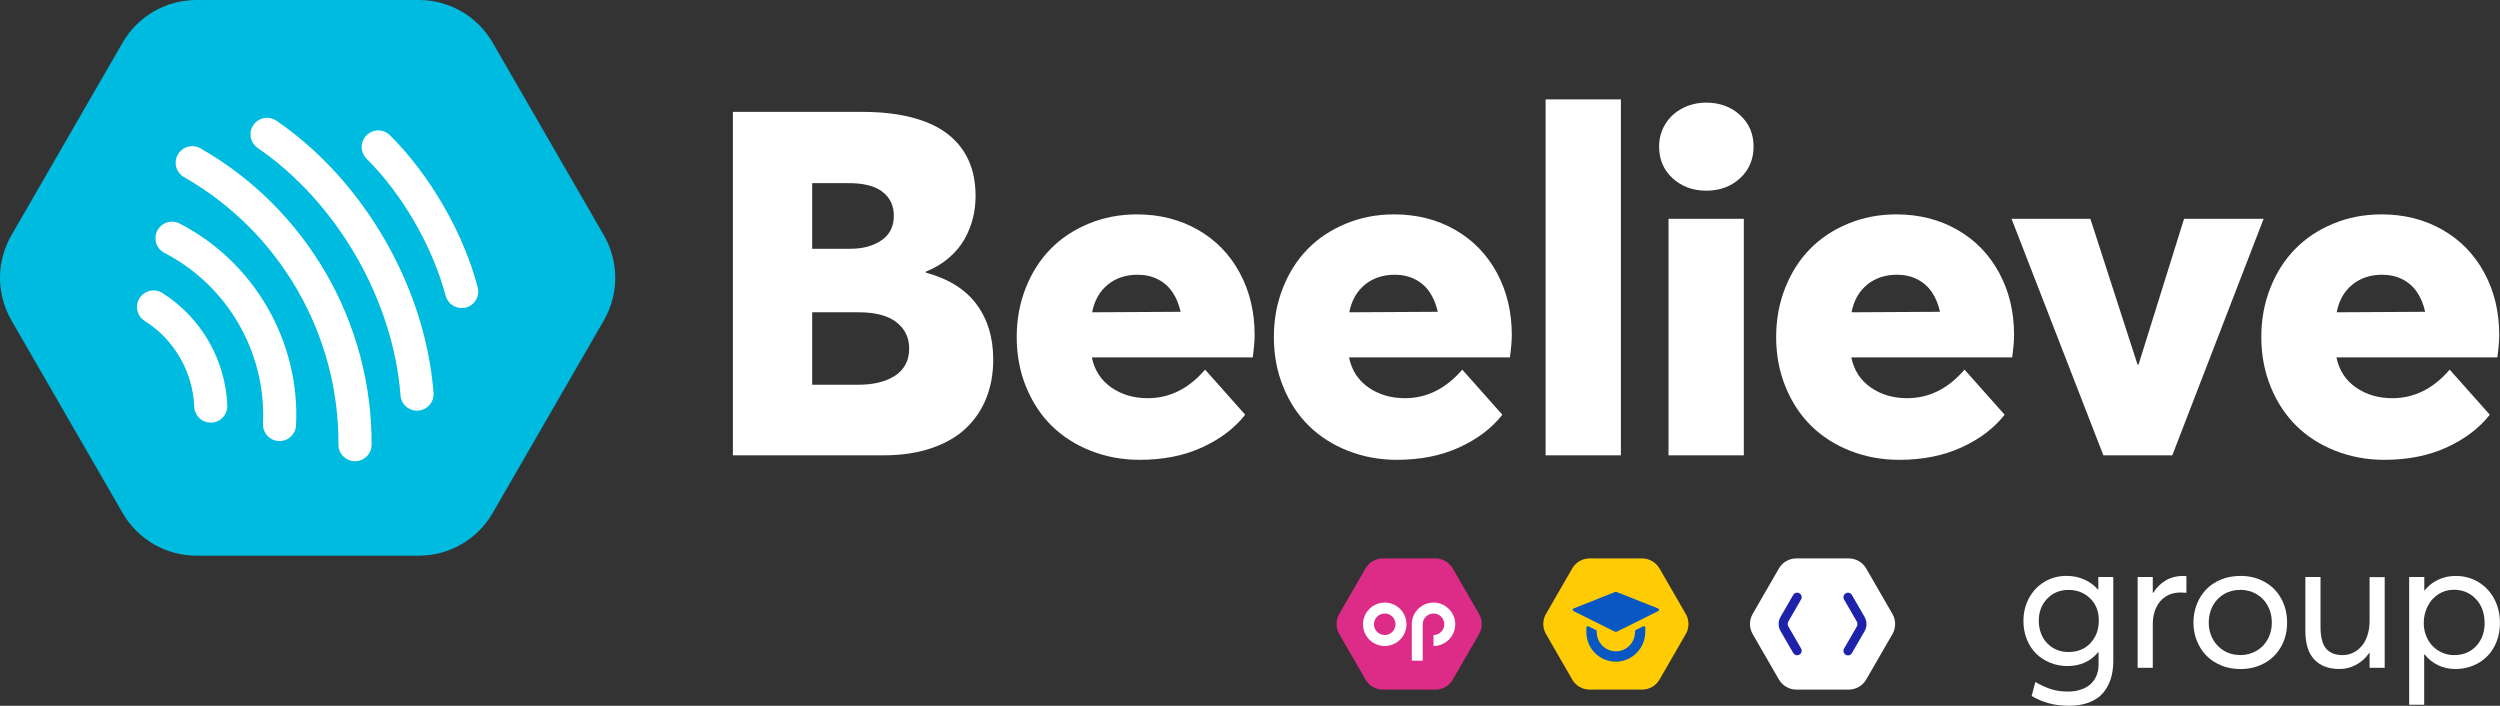<svg xmlns="http://www.w3.org/2000/svg" id="Layer_1" viewBox="0 0 607.69 171.56"><rect x="0" y="0" width="607.69" height="171.56" fill="#333333" stroke="none"/><defs><style>      .cls-1 {        fill: #0857c3;      }      .cls-2 {        fill: #fff;      }      .cls-3 {        fill: #ffcc04;      }      .cls-4 {        fill: #dd2c88;      }      .cls-5 {        fill: #00bbe0;      }      .cls-6 {        fill: #1e22aa;      }    </style></defs><g><path class="cls-5" d="M146.78,57.18l-27.03-46.82C116.05,3.95,109.21,0,101.81,0h-54.06c-7.4,0-14.24,3.95-17.94,10.36L2.78,57.18c-3.7,6.41-3.7,14.3,0,20.71l27.03,46.82c3.7,6.41,10.54,10.36,17.94,10.36h54.06c7.4,0,14.24-3.95,17.94-10.36l27.03-46.82c3.7-6.41,3.7-14.3,0-20.71Z"></path><g><path class="cls-2" d="M47.75,100.71c-.31-.55-.51-1.17-.53-1.85-.17-4.22-1.34-8.22-3.46-11.9-2.12-3.68-5.01-6.69-8.58-8.94-1.88-1.19-2.44-3.68-1.25-5.55,1.19-1.88,3.68-2.44,5.55-1.25,4.61,2.92,8.5,6.97,11.24,11.72,2.74,4.75,4.31,10.14,4.53,15.6.09,2.22-1.64,4.1-3.86,4.19-1.55.06-2.93-.76-3.65-2.01Z"></path><path class="cls-2" d="M108.73,72.87c-.17-.3-.31-.63-.4-.98-1.57-5.88-4.17-12.06-7.52-17.87-3.35-5.81-7.4-11.15-11.71-15.45-1.58-1.57-1.58-4.12,0-5.69,1.57-1.57,4.12-1.58,5.69,0,4.87,4.86,9.24,10.62,13,17.12,3.75,6.5,6.56,13.17,8.33,19.82.57,2.15-.71,4.35-2.85,4.93-1.8.48-3.64-.34-4.52-1.87Z"></path><path class="cls-2" d="M38.33,59.92c-.66-1.15-.74-2.6-.09-3.86,1.02-1.98,3.45-2.75,5.42-1.73,8.91,4.6,16.29,11.65,21.33,20.38,5.04,8.73,7.45,18.64,6.98,28.66-.1,2.22-1.99,3.94-4.21,3.83-2.22-.1-3.94-1.99-3.83-4.21.4-8.48-1.65-16.87-5.91-24.26-4.27-7.39-10.51-13.36-18.05-17.25-.71-.37-1.27-.92-1.64-1.56Z"></path><path class="cls-2" d="M61.43,34.68c-.75-1.3-.74-2.97.16-4.29,1.26-1.83,3.76-2.3,5.6-1.05,10.43,7.15,19.54,17.14,26.33,28.9,6.79,11.76,10.89,24.64,11.86,37.25.17,2.22-1.49,4.15-3.71,4.32-2.22.17-4.15-1.49-4.32-3.71-.88-11.42-4.61-23.12-10.8-33.84-6.19-10.72-14.46-19.81-23.9-26.28-.51-.35-.92-.8-1.21-1.31Z"></path><path class="cls-2" d="M43.24,41.58c-.69-1.2-.75-2.72-.01-4.01,1.1-1.93,3.56-2.61,5.49-1.51,12.65,7.2,23.21,17.71,30.54,30.4,7.32,12.68,11.14,27.08,11.06,41.65-.01,2.22-1.83,4.02-4.05,4-2.22-.01-4.02-1.83-4-4.05.08-13.14-3.37-26.13-9.98-37.57-6.61-11.45-16.13-20.93-27.55-27.43-.64-.37-1.15-.88-1.49-1.48Z"></path></g></g><g><path class="cls-2" d="M237.36,73.96c2.72,3.63,4.07,8.11,4.07,13.43,0,3.41-.55,6.51-1.66,9.32-1.11,2.81-2.75,5.26-4.93,7.34-2.18,2.09-4.98,3.71-8.41,4.88-3.42,1.17-7.32,1.75-11.68,1.75h-36.6V27.2h31.5c4.59,0,8.62.46,12.11,1.38,3.48.92,6.35,2.25,8.61,4.01,2.26,1.76,3.95,3.89,5.08,6.4,1.13,2.51,1.69,5.38,1.69,8.64,0,1.84-.21,3.61-.63,5.33-.42,1.72-1.09,3.42-2.01,5.08-.92,1.66-2.18,3.19-3.79,4.59-1.61,1.4-3.5,2.53-5.68,3.41v.23c5.51,1.49,9.62,4.05,12.34,7.69ZM197.42,60.47h9.24c3.1,0,5.64-.69,7.63-2.07,1.99-1.38,2.98-3.35,2.98-5.91s-.93-4.45-2.78-5.88c-1.85-1.43-4.68-2.13-8.46-2.09h-8.61v15.95ZM213.72,92.95c1.49-.38,2.78-.93,3.87-1.64,1.09-.71,1.93-1.62,2.52-2.72.59-1.11.89-2.39.89-3.84,0-2.68-1.03-4.82-3.1-6.43-2.07-1.61-5.13-2.41-9.18-2.41h-11.3v17.61h11.3c1.84,0,3.5-.19,4.99-.57Z"></path><path class="cls-2" d="M304.53,86.87h-39.13c.65,3.14,2.23,5.57,4.73,7.31,2.5,1.74,5.46,2.61,8.86,2.61,5.32,0,9.96-2.31,13.94-6.94l9.75,10.96c-2.6,3.29-6.1,5.94-10.5,7.95-4.4,2.01-9.45,3.01-15.15,3.01-4.21,0-8.16-.73-11.85-2.18-3.69-1.45-6.86-3.47-9.5-6.05-2.64-2.58-4.72-5.74-6.25-9.47-1.53-3.73-2.29-7.78-2.29-12.13s.74-8.28,2.21-11.99c1.47-3.71,3.49-6.86,6.05-9.46,2.56-2.6,5.65-4.65,9.27-6.14,3.61-1.49,7.51-2.24,11.68-2.24,5.51,0,10.44,1.24,14.8,3.73,4.36,2.48,7.76,5.97,10.18,10.44,2.43,4.48,3.64,9.52,3.64,15.15,0,1.38-.15,3.19-.46,5.45ZM269.31,69.17c-1.99,1.59-3.27,3.83-3.84,6.74l21.51-.12c-.42-1.87-1.09-3.48-2.01-4.82-.92-1.34-2.1-2.37-3.56-3.1s-3.08-1.09-4.88-1.09c-2.83,0-5.24.79-7.23,2.38Z"></path><path class="cls-2" d="M367.04,86.87h-39.13c.65,3.14,2.23,5.57,4.73,7.31,2.51,1.74,5.46,2.61,8.86,2.61,5.32,0,9.96-2.31,13.94-6.94l9.75,10.96c-2.6,3.29-6.1,5.94-10.5,7.95-4.4,2.01-9.45,3.01-15.15,3.01-4.21,0-8.16-.73-11.85-2.18-3.69-1.45-6.86-3.47-9.5-6.05-2.64-2.58-4.72-5.74-6.25-9.47-1.53-3.73-2.29-7.78-2.29-12.13s.74-8.28,2.21-11.99c1.47-3.71,3.49-6.86,6.05-9.46,2.56-2.6,5.65-4.65,9.27-6.14,3.61-1.49,7.51-2.24,11.68-2.24,5.51,0,10.44,1.24,14.8,3.73,4.36,2.48,7.75,5.97,10.18,10.44,2.43,4.48,3.64,9.52,3.64,15.15,0,1.38-.15,3.19-.46,5.45ZM331.82,69.17c-1.99,1.59-3.27,3.83-3.84,6.74l21.51-.12c-.42-1.87-1.09-3.48-2.01-4.82-.92-1.34-2.1-2.37-3.56-3.1s-3.08-1.09-4.88-1.09c-2.83,0-5.24.79-7.23,2.38Z"></path><path class="cls-2" d="M375.7,24.16h18.3v86.52h-18.3V24.16Z"></path><path class="cls-2" d="M406.59,43.35c-2.2-2.01-3.3-4.58-3.3-7.72,0-2.07.52-3.91,1.55-5.54,1.03-1.63,2.42-2.89,4.16-3.79,1.74-.9,3.66-1.35,5.77-1.35,3.25,0,5.98,1,8.18,3.01,2.2,2.01,3.3,4.56,3.3,7.66s-1.1,5.71-3.3,7.72c-2.2,2.01-4.92,3.01-8.18,3.01s-5.98-1-8.18-3.01ZM405.58,53.19h18.3v57.49h-18.3v-57.49Z"></path><path class="cls-2" d="M489.13,86.87h-39.13c.65,3.14,2.23,5.57,4.73,7.31,2.51,1.74,5.46,2.61,8.86,2.61,5.32,0,9.96-2.31,13.94-6.94l9.75,10.96c-2.6,3.29-6.1,5.94-10.5,7.95-4.4,2.01-9.45,3.01-15.15,3.01-4.21,0-8.16-.73-11.85-2.18-3.69-1.45-6.86-3.47-9.49-6.05-2.64-2.58-4.72-5.74-6.25-9.47-1.53-3.73-2.3-7.78-2.3-12.13s.74-8.28,2.21-11.99c1.47-3.71,3.49-6.86,6.05-9.46,2.56-2.6,5.65-4.65,9.27-6.14,3.61-1.49,7.51-2.24,11.68-2.24,5.51,0,10.44,1.24,14.8,3.73,4.36,2.48,7.75,5.97,10.18,10.44,2.43,4.48,3.64,9.52,3.64,15.15,0,1.38-.15,3.19-.46,5.45ZM453.9,69.17c-1.99,1.59-3.27,3.83-3.84,6.74l21.51-.12c-.42-1.87-1.09-3.48-2.01-4.82-.92-1.34-2.1-2.37-3.56-3.1-1.45-.73-3.08-1.09-4.88-1.09-2.83,0-5.24.79-7.23,2.38Z"></path><path class="cls-2" d="M550.23,53.19l-22.2,57.49h-16.75l-22.32-57.49h19.16l11.47,35.46h.23l11.07-35.46h19.33Z"></path><path class="cls-2" d="M607.06,86.87h-39.13c.65,3.14,2.23,5.57,4.73,7.31,2.51,1.74,5.46,2.61,8.86,2.61,5.32,0,9.96-2.31,13.94-6.94l9.75,10.96c-2.6,3.29-6.1,5.94-10.5,7.95-4.4,2.01-9.45,3.01-15.15,3.01-4.21,0-8.16-.73-11.85-2.18-3.69-1.45-6.86-3.47-9.49-6.05-2.64-2.58-4.72-5.74-6.25-9.47-1.53-3.73-2.3-7.78-2.3-12.13s.74-8.28,2.21-11.99c1.47-3.71,3.49-6.86,6.05-9.46,2.56-2.6,5.65-4.65,9.27-6.14,3.61-1.49,7.51-2.24,11.68-2.24,5.51,0,10.44,1.24,14.8,3.73,4.36,2.48,7.75,5.97,10.18,10.44,2.43,4.48,3.64,9.52,3.64,15.15,0,1.38-.15,3.19-.46,5.45ZM571.83,69.17c-1.99,1.59-3.27,3.83-3.84,6.74l21.51-.12c-.42-1.87-1.09-3.48-2.01-4.82-.92-1.34-2.1-2.37-3.56-3.1-1.45-.73-3.08-1.09-4.88-1.09-2.83,0-5.24.79-7.23,2.38Z"></path></g><g><path class="cls-2" d="M513.69,140.26v20.41c0,1.62-.21,3.09-.63,4.39s-1.06,2.45-1.9,3.43c-.85.98-1.98,1.74-3.39,2.27-1.41.53-3.05.8-4.93.8-3.37,0-6.36-.8-8.99-2.39l.89-3.39c1.39.8,2.69,1.38,3.9,1.76,1.21.38,2.55.56,4.03.56,1.21,0,2.29-.17,3.25-.51.96-.34,1.74-.8,2.35-1.39.6-.59,1.06-1.27,1.37-2.05.31-.78.47-1.62.47-2.53v-3.08h-.11c-1.84,2.24-4.34,3.36-7.48,3.36-1.46,0-2.84-.26-4.14-.79-1.3-.52-2.43-1.25-3.4-2.19-.97-.94-1.73-2.1-2.29-3.48-.56-1.38-.84-2.87-.84-4.48,0-2.05.45-3.91,1.36-5.59.91-1.68,2.16-2.99,3.76-3.95,1.6-.96,3.39-1.44,5.37-1.44,1.49,0,2.9.28,4.22.85,1.32.57,2.45,1.39,3.4,2.47h.09v-3.05h3.65ZM508.13,156.32c1.36-1.44,2.04-3.27,2.04-5.5s-.7-3.98-2.1-5.36c-1.4-1.37-3.16-2.06-5.27-2.06s-3.82.71-5.18,2.13c-1.36,1.42-2.04,3.2-2.04,5.34,0,.91.12,1.78.37,2.59.24.81.59,1.52,1.03,2.13.44.6.96,1.13,1.56,1.57.6.44,1.26.77,1.99,1s1.49.33,2.27.33c2.2,0,3.98-.72,5.34-2.16Z"></path><path class="cls-2" d="M531.46,140.04v4.05c-.53-.04-1.02-.07-1.46-.07-1.37,0-2.57.33-3.59,1-1.02.66-1.79,1.57-2.32,2.72-.53,1.15-.8,2.47-.8,3.94v10.65h-3.68v-22.07h3.68v3.85h.09c.83-1.31,1.86-2.33,3.09-3.04,1.23-.72,2.59-1.07,4.08-1.07.43,0,.73.01.91.04Z"></path><path class="cls-2" d="M539.92,161.74c-1.43-.58-2.64-1.38-3.62-2.39-.98-1.01-1.75-2.21-2.3-3.59-.55-1.38-.83-2.86-.83-4.44s.28-3.07.83-4.46c.55-1.39,1.32-2.6,2.3-3.61.98-1.01,2.19-1.81,3.62-2.39,1.43-.58,2.99-.87,4.67-.87,2.15,0,4.1.47,5.82,1.42,1.73.94,3.08,2.28,4.06,4.02s1.47,3.7,1.47,5.9-.49,4.14-1.47,5.87c-.98,1.73-2.34,3.06-4.06,4.01-1.73.94-3.67,1.42-5.82,1.42-1.68,0-3.24-.29-4.67-.87ZM548.44,158.24c1.17-.66,2.09-1.6,2.77-2.81.68-1.21,1.02-2.58,1.02-4.1s-.34-2.91-1.02-4.13c-.68-1.22-1.6-2.16-2.76-2.82-1.16-.66-2.45-1-3.86-1-1.51,0-2.85.35-4.03,1.06-1.18.71-2.09,1.67-2.72,2.88-.63,1.21-.95,2.55-.95,4.01s.32,2.77.96,3.97c.64,1.2,1.55,2.16,2.73,2.87,1.18.71,2.52,1.06,4.01,1.06,1.4,0,2.69-.33,3.85-1Z"></path><path class="cls-2" d="M579.66,140.26v22.07h-3.67v-3.65h-.07c-.87,1.27-1.94,2.24-3.21,2.92-1.27.68-2.62,1.02-4.05,1.02-2.61,0-4.64-.77-6.1-2.3-1.45-1.53-2.18-3.84-2.18-6.91v-13.15h3.68v12.09c0,2.45.44,4.21,1.33,5.28.89,1.07,2.24,1.61,4.05,1.61.89,0,1.72-.19,2.51-.56.79-.38,1.48-.91,2.08-1.59.6-.69,1.07-1.56,1.43-2.62.35-1.06.53-2.23.53-3.5v-10.69h3.67Z"></path><path class="cls-2" d="M602.44,141.49c1.65,1,2.94,2.36,3.86,4.11.92,1.74,1.38,3.69,1.38,5.84,0,1.65-.28,3.18-.84,4.58-.56,1.4-1.32,2.58-2.29,3.54-.97.96-2.11,1.71-3.44,2.25-1.33.54-2.75.81-4.25.81s-2.94-.31-4.23-.93c-1.28-.62-2.38-1.5-3.28-2.63h-.09v12.24h-3.65v-31.04h3.68v3.25h.09c.91-1.14,2.02-2.01,3.31-2.61,1.29-.6,2.69-.91,4.2-.91,2.05,0,3.9.5,5.56,1.49ZM601.89,157.05c1.37-1.47,2.06-3.33,2.06-5.59,0-2.42-.71-4.38-2.14-5.87-1.42-1.49-3.21-2.24-5.35-2.24-1.36,0-2.6.36-3.72,1.07-1.12.72-2,1.69-2.63,2.93-.63,1.24-.95,2.6-.95,4.1,0,1.14.2,2.2.6,3.18.4.98.94,1.81,1.62,2.48.68.67,1.46,1.2,2.35,1.57.89.38,1.82.56,2.79.56,2.21,0,4.01-.73,5.38-2.2Z"></path></g><g><path class="cls-3" d="M409.77,149.24l-6.38-11.05c-.87-1.51-2.49-2.45-4.23-2.45h-12.76c-1.75,0-3.36.93-4.23,2.44l-6.38,11.05c-.87,1.51-.87,3.38,0,4.89l6.38,11.05c.87,1.51,2.49,2.45,4.23,2.45h12.76c1.75,0,3.36-.93,4.23-2.44l6.38-11.05c.87-1.51.87-3.38,0-4.89Z"></path><g><path class="cls-1" d="M399.93,152.55v1.03c0,4.02-3.27,7.33-7.29,7.26-3.89-.07-7.03-3.26-7.03-7.16v-1.13c0-.26.27-.43.51-.31l1.81.9c.12.06.19.18.19.31v.14c0,2.55,2.02,4.69,4.57,4.73,2.6.05,4.74-2.06,4.74-4.65v-.22c0-.13.08-.26.19-.31l1.81-.9c.23-.12.51.05.51.31Z"></path><path class="cls-1" d="M403.04,147.9l-10.05-3.99c-.14-.06-.3-.06-.44,0l-10.05,3.99c-.28.11-.29.5-.03.63l10.04,5c.17.08.36.08.53,0l10.04-5c.27-.13.25-.52-.03-.63Z"></path></g></g><g><path class="cls-2" d="M460.01,149.24l-6.38-11.05c-.87-1.51-2.49-2.45-4.23-2.45h-12.76c-1.75,0-3.36.93-4.23,2.44l-6.38,11.05c-.87,1.51-.87,3.38,0,4.89l6.38,11.05c.87,1.51,2.49,2.45,4.23,2.45h12.76c1.75,0,3.36-.93,4.23-2.44l6.38-11.05c.87-1.51.87-3.38,0-4.89Z"></path><g><path class="cls-6" d="M434.71,152.31c-.22-.39-.22-.87,0-1.26l3.08-5.33c.15-.25.19-.55.11-.84-.08-.28-.26-.52-.51-.67-.17-.1-.36-.15-.55-.15-.39,0-.76.21-.95.55l-3.08,5.33c-.62,1.07-.62,2.39,0,3.46l3.08,5.33c.2.34.56.55.95.55.19,0,.38-.05.55-.15.26-.15.44-.38.51-.67.08-.28.04-.58-.11-.84l-3.08-5.33Z"></path><path class="cls-6" d="M453.23,149.95l-3.08-5.33c-.2-.34-.56-.55-.95-.55-.19,0-.38.05-.55.15-.26.15-.44.38-.51.67s-.04.58.11.84l3.08,5.33c.22.39.22.87,0,1.26l-3.08,5.33c-.15.25-.19.55-.11.84s.26.52.51.67c.17.1.36.15.55.15.39,0,.76-.21.95-.55l3.08-5.33c.62-1.07.62-2.39,0-3.46Z"></path></g></g><g><path class="cls-4" d="M359.52,149.24l-6.38-11.05c-.87-1.51-2.49-2.45-4.23-2.45h-12.76c-1.75,0-3.36.93-4.23,2.44l-6.38,11.05c-.87,1.51-.87,3.38,0,4.89l6.38,11.05c.87,1.51,2.49,2.45,4.23,2.45h12.76c1.75,0,3.36-.93,4.23-2.44l6.38-11.05c.87-1.51.87-3.38,0-4.89Z"></path><g><path class="cls-2" d="M345.83,160.59h-2.66v-8.84c0-2.91,2.37-5.28,5.28-5.28s5.28,2.37,5.28,5.28-2.37,5.28-5.28,5.28v-2.66c1.44,0,2.62-1.17,2.62-2.62s-1.17-2.62-2.62-2.62-2.62,1.17-2.62,2.62v8.84Z"></path><path class="cls-2" d="M336.6,157.03c-1.57,0-3.05-.69-4.06-1.9-.79-.95-1.22-2.14-1.22-3.38,0-2.91,2.37-5.28,5.28-5.28s5.28,2.37,5.28,5.28-2.37,5.28-5.28,5.28ZM336.6,149.13c-1.44,0-2.62,1.17-2.62,2.62,0,.62.21,1.2.6,1.67.5.6,1.23.94,2.01.94,1.44,0,2.62-1.17,2.62-2.62s-1.17-2.62-2.62-2.62Z"></path></g></g></svg>